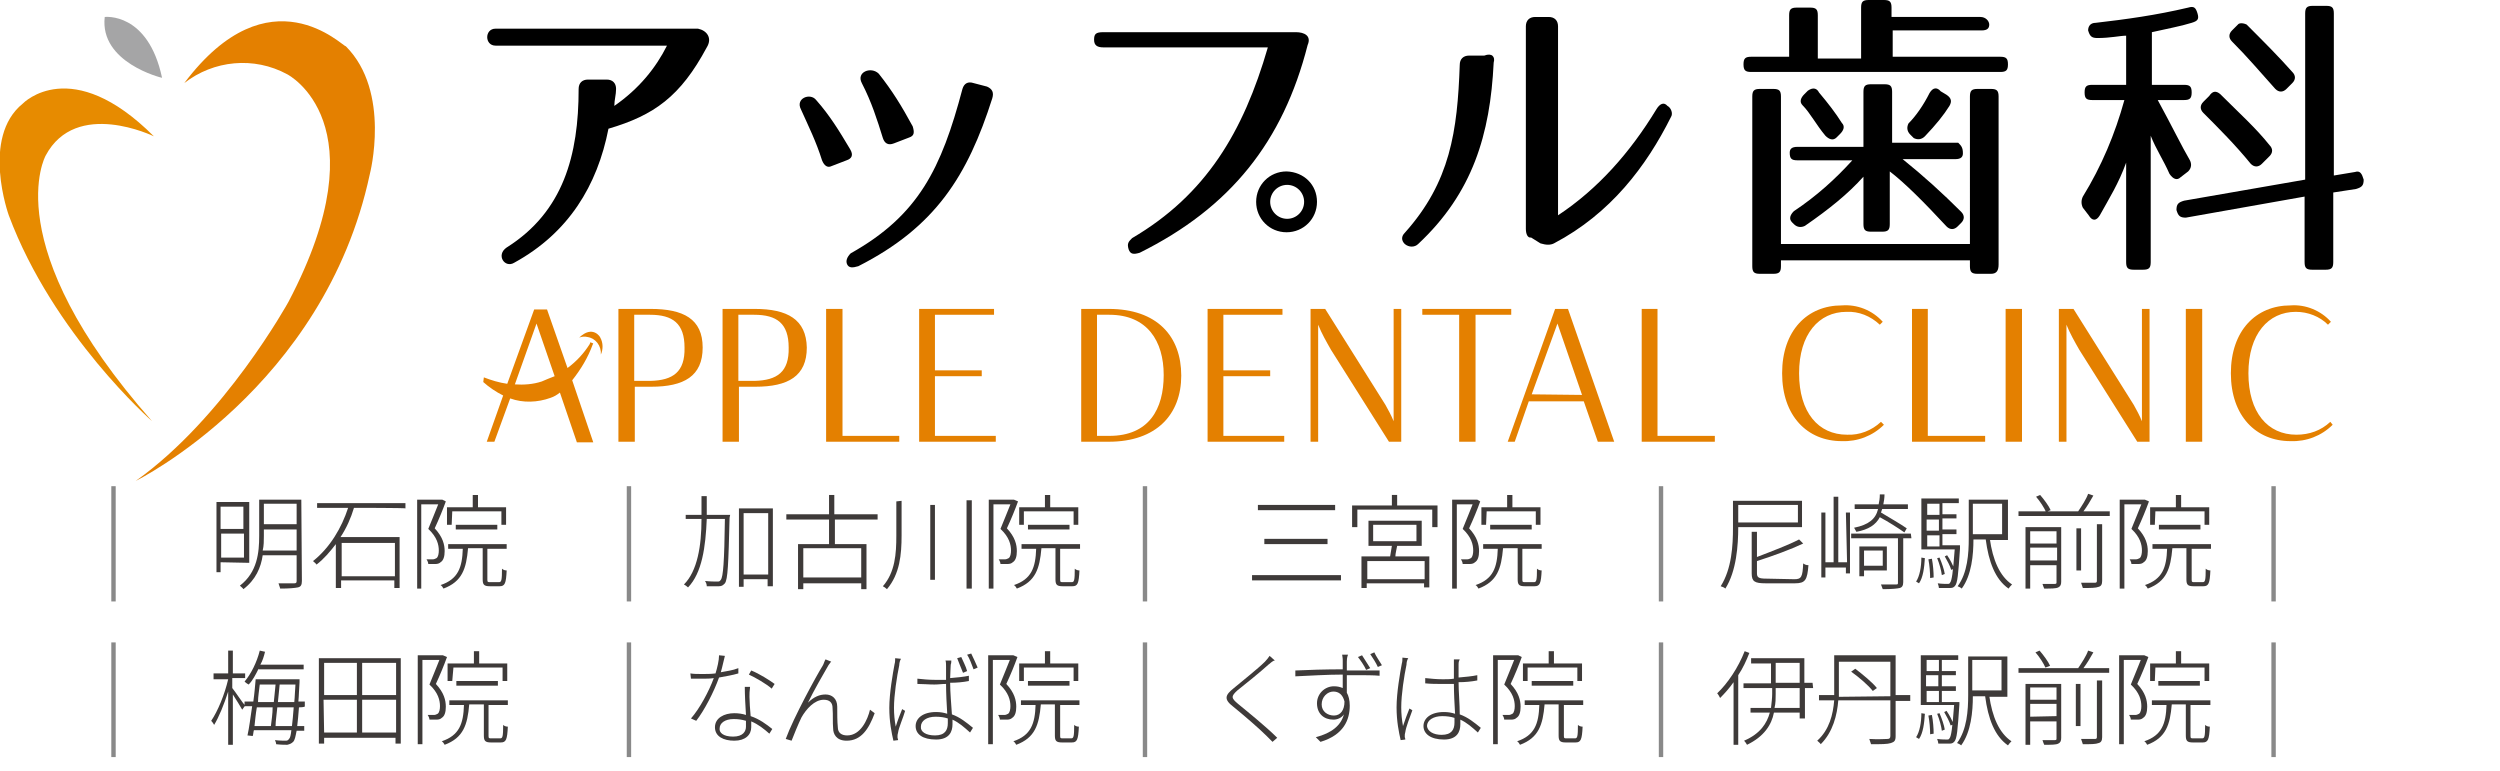<?xml version="1.0" encoding="utf-8"?>
<!-- Generator: Adobe Illustrator 27.9.0, SVG Export Plug-In . SVG Version: 6.00 Build 0)  -->
<svg version="1.1" id="レイヤー_1" xmlns="http://www.w3.org/2000/svg" xmlns:xlink="http://www.w3.org/1999/xlink" x="0px"
	 y="0px" viewBox="0 0 427.3 131.8" style="enable-background:new 0 0 427.3 131.8;" xml:space="preserve">
<style type="text/css">
	.st0{fill:#E78B00;}
	.st1{fill:#E48000;}
	.st2{fill:#A5A5A6;}
	.st3{fill:none;stroke:#898989;stroke-width:0.75;stroke-miterlimit:10;}
	.st4{enable-background:new    ;}
	.st5{fill:#3E3A39;}
</style>
<g>
	<path class="st0" d="M26.3,23.3c0,0-13.3-6.5-18.5,3.3c0,0-8.5,15.2,18.2,45.4c0,0-16.9-14.8-24.5-35.2c0,0-4.8-13.3,2.4-19.1
		C4,17.6,12.2,9.2,26.3,23.3z"/>
	<path class="st1" d="M31.5,14.2c5-3.9,11.9-4.6,17.6-1.5c0,0,16.3,8.3,0.2,38.9c0,0-10.9,19.8-26.1,30.6c0,0,32.2-15.9,40-52.4
		c0,0,3.7-14.1-4.1-21.9C58.7,8.1,46.1-5.2,31.5,14.2z"/>
	<path class="st2" d="M17.9,2.9c0,0,7.4-0.9,9.8,10.4C27.6,13.3,17,10.7,17.9,2.9z"/>
</g>
<g>
	<path class="st1" d="M111.2,52.8h-5.5v22.7h2.8v-9.4h2.8c5.6,0,8.8-1.8,8.8-6.7S116.8,52.8,111.2,52.8 M111.2,65.1h-2.8V53.8h2.7
		c3.9,0,5.9,1.5,5.9,5.6C117.1,63.6,115,65,111.2,65.1"/>
	<path class="st1" d="M129,52.8h-5.5v22.7h2.8v-9.4h2.8c5.6,0,8.8-1.8,8.8-6.7C137.8,54.6,134.6,52.8,129,52.8 M129,65.1h-2.8V53.8
		h2.7c3.9,0,5.9,1.5,5.9,5.6C134.9,63.6,132.8,65,129,65.1"/>
	<polygon class="st1" points="144,52.8 141.2,52.8 141.2,75.5 153.7,75.5 153.7,74.5 144,74.5 	"/>
	<path class="st1" d="M101.3,58.9l0.1-0.2l-0.5-0.2c0,0.1-0.1,0.2-0.1,0.3c-1,1.6-2.3,3-3.8,4.1l-3.5-10h-2.2l-4.6,12.7
		c-1.4-0.2-2.7-0.6-4-1.1l-0.1,0.8c1,0.9,2.2,1.7,3.4,2.3l-2.8,7.9h1.3l2.7-7.4c2.2,0.8,4.7,0.7,6.9-0.1c0.6-0.2,1.1-0.5,1.6-0.9
		l2.9,8.5h2.8L97.8,65C99.3,63.1,100.5,61.1,101.3,58.9 M92.6,65.2c-1.5,0.5-3.1,0.6-4.6,0.5l3.7-10.4l3.1,9
		C94,64.6,93.3,64.9,92.6,65.2"/>
	<path class="st1" d="M99,57.7c0.5-0.2,1-0.2,1.4-0.1c1.4,0.2,2.4,1.5,2.3,3c0.4-0.9,0.4-2-0.1-2.9C102.6,57.6,101.3,55.5,99,57.7"
		/>
	<path class="st1" d="M189.5,52.8h-4.7v22.7h4.7c8.2,0,12.4-4.7,12.4-11.3C201.9,57.5,197.8,52.8,189.5,52.8 M189.6,74.5h-2.1V53.8
		h2.1c6.5,0,9.3,4.5,9.3,10.3S196.4,74.5,189.6,74.5"/>
	<polygon class="st1" points="209.1,64.3 217.1,64.3 217.1,63.3 209.1,63.3 209.1,53.8 219.2,53.8 219.2,52.8 206.4,52.8 
		206.4,75.5 219.5,75.5 219.5,74.5 209.1,74.5 	"/>
	<path class="st1" d="M238.2,72c-0.4-1-0.9-1.9-1.4-2.8l-10.3-16.4H224v22.7h1.3v-20c0.6,1.5,1.4,2.9,2.2,4.3l9.9,15.7h2.1V52.8
		h-1.3V72L238.2,72z"/>
	<polygon class="st1" points="258.3,52.8 243.1,52.8 243.1,53.8 249.4,53.8 249.4,75.5 252.2,75.5 252.2,53.8 258.3,53.8 	"/>
	<path class="st1" d="M265.8,52.8l-8.1,22.7h1.2l2.4-6.9h9.4l2.4,6.9h2.8L268,52.8H265.8z M261.8,67.4l4.4-12.1l4.2,12.2L261.8,67.4
		z"/>
	<polygon class="st1" points="283.3,52.8 280.6,52.8 280.6,75.5 293.1,75.5 293.1,74.5 283.3,74.5 	"/>
	<path class="st1" d="M315.7,74.3c-4.9,0-8.2-3.8-8.2-10.5s3.4-10.5,8.1-10.5c2.1-0.1,4.1,0.7,5.7,2.2l0.5-0.5c-1.8-2-4.4-3-7-2.8
		c-5.9,0-10.2,4.3-10.2,11.6s4.3,11.6,10.2,11.6c2.7,0.1,5.3-0.9,7.2-2.8l-0.5-0.5C319.9,73.6,317.8,74.4,315.7,74.3"/>
	<polygon class="st1" points="329.5,52.8 326.8,52.8 326.8,75.5 339.3,75.5 339.3,74.5 329.5,74.5 	"/>
	<rect x="342.8" y="52.8" class="st1" width="2.8" height="22.7"/>
	<path class="st1" d="M366.1,72c-0.4-1-0.9-1.9-1.4-2.8l-10.3-16.4h-2.5v22.7h1.3v-20c0.6,1.5,1.4,2.9,2.2,4.3l9.9,15.7h2.1V52.8
		h-1.3L366.1,72L366.1,72z"/>
	<rect x="373.6" y="52.8" class="st1" width="2.8" height="22.7"/>
	<path class="st1" d="M398.3,72.1c-1.6,1.5-3.6,2.2-5.8,2.2c-4.9,0-8.2-3.8-8.2-10.5s3.4-10.5,8.1-10.5c2.1,0,4.1,0.8,5.5,2.2
		l0.5-0.5c-1.7-1.9-4.3-3-6.9-2.8c-5.9,0-10.2,4.3-10.2,11.6s4.3,11.6,10.2,11.6c2.7,0.1,5.3-0.9,7.2-2.8L398.3,72.1z"/>
	<polygon class="st1" points="159.8,64.3 167.8,64.3 167.8,63.3 159.8,63.3 159.8,53.8 169.9,53.8 169.9,52.8 157.1,52.8 
		157.1,75.5 170.2,75.5 170.2,74.5 159.8,74.5 	"/>
</g>
<g>
	<path d="M120.8,8.1c-4.5,8.4-9,11.6-16.8,13.9c-1.9,9.7-6.8,17.8-16.1,22.9c-1.6,1-3.2-1.3-1.3-2.6c9.7-6.1,12.3-15.8,12.3-27.1
		c0-1,0.6-1.6,1.6-1.6h3.2c1,0,1.6,0.6,1.6,1.6s-0.3,1.9-0.3,2.9c4.2-2.9,7.1-6.5,9-10.3H84.7c-1.9,0-1.9-2.9,0-2.9h34.6
		C120.8,5.2,121.8,6.5,120.8,8.1z"/>
	<path d="M140.5,27.4c-1-3.2-2.3-5.8-3.6-8.7c-1-1.9,1.6-2.9,2.6-1.6c2.3,2.6,3.9,5.2,5.8,8.4c0.6,1,0.3,1.6-0.6,1.9l-2.6,1
		C141.5,28.7,140.9,28.4,140.5,27.4z M169.6,16.8c-4.2,13.2-9.7,22-22.9,28.7c-1,0.3-1.6,0.3-1.9-0.3c-0.3-0.6,0-1.3,0.6-1.9
		c11.6-6.5,15.5-14.5,19.1-28.1c0.3-1,1-1.3,1.9-1l2.3,0.6C169.6,15.2,169.9,15.8,169.6,16.8z M150.9,23.6c-1-3.2-1.9-6.1-3.6-9.4
		c-1-1.9,1.6-2.9,2.9-1.6c2.3,2.9,3.9,5.5,5.8,9c0.3,1,0.3,1.6-0.6,1.9l-2.6,1C151.8,24.9,151.2,24.5,150.9,23.6z"/>
	<path d="M223.5,7.7c-4.2,16.5-13.2,27.8-28.7,35.5c-1,0.3-1.6,0.3-1.9-0.6c-0.3-1,0-1.3,0.6-1.9c12.6-7.4,19-18.1,23.2-32.6h-28.1
		c-1,0-1.6-0.3-1.6-1.3s0.3-1.3,1.6-1.3h32.9C222.9,5.5,224.2,6.1,223.5,7.7z M225.1,34.5c0,2.9-2.3,5.2-5.2,5.2s-5.2-2.3-5.2-5.2
		s2.3-5.2,5.2-5.2C222.9,29.4,225.1,31.6,225.1,34.5z M217.1,34.5c0,1.6,1.3,2.9,2.9,2.9c1.6,0,2.9-1.3,2.9-2.9
		c0-1.6-1.3-2.9-2.9-2.9C218.4,31.6,217.1,32.9,217.1,34.5z"/>
	<path d="M255.3,10.7c-0.6,12.3-3.6,22.3-12.9,31c-0.6,0.6-1.6,0.6-2.3,0c-0.6-0.6-0.6-1.3,0-1.9c7.8-8.7,9-17.4,9.4-28.7
		c0-1,0.6-1.6,1.6-1.6h2.6C255,9,255.6,9.7,255.3,10.7z M260.8,39.1V4.5c0-1,0.6-1.6,1.6-1.6h2.3c1,0,1.6,0.6,1.6,1.6v32.3
		c6.8-4.5,12.3-10.7,16.8-18.1c0.6-1,1.3-1.3,1.9-0.6c0.6,0.3,1,1.3,0.6,1.9c-4.2,8.4-10.3,16.5-20,21.6c-0.6,0.3-1.3,0.3-2.3,0
		l-1.6-1C261.1,40.7,260.8,40,260.8,39.1z"/>
	<path d="M340,4.2c0,0.6-0.3,1-1.3,1h-15.2v4.5h18.4c1,0,1.3,0.3,1.3,1.3s-0.3,1.3-1.3,1.3h-42.6c-1,0-1.3-0.3-1.3-1.3
		s0.3-1.3,1.3-1.3h6.5V2.6c0-1,0.3-1.3,1.3-1.3h2.3c1,0,1.3,0.3,1.3,1.3V10h7.4V1.3c0-1,0.3-1.3,1.3-1.3h2.6c1,0,1.3,0.3,1.3,1.3
		v1.6h15.2C339.4,2.9,340,3.6,340,4.2z M340.3,46.8H338c-1,0-1.3-0.3-1.3-1.3v-1h-32.3v1c0,1-0.3,1.3-1.3,1.3h-2.3
		c-1,0-1.3-0.3-1.3-1.3v-29c0-1,0.3-1.3,1.3-1.3h2.3c1,0,1.3,0.3,1.3,1.3v25.2h32.3V16.5c0-1,0.3-1.3,1.3-1.3h2.3
		c1,0,1.3,0.3,1.3,1.3v28.7C341.6,46.2,341.3,46.8,340.3,46.8z M335.5,26.2c0,0.6-0.3,1-1.3,1h-9c3.6,2.9,6.8,5.8,10,9
		c0.6,0.6,0.6,1.3,0,1.9l-0.6,0.6c-0.6,0.6-1.3,0.6-1.9,0c-3.9-4.2-7.1-7.4-9.7-9.4v9c0,1-0.3,1.3-1.3,1.3h-1.9
		c-1,0-1.3-0.3-1.3-1.3v-8.1c-2.6,2.9-5.8,5.5-10,8.4c-0.6,0.3-1.3,0.3-1.9-0.3l-0.3-0.3c-0.6-0.6-0.3-1.3,0.3-1.9
		c3.9-2.6,7.1-5.5,10-8.7h-9.4c-1,0-1.3-0.3-1.3-1.3c0-0.6,0.3-1,1.3-1h11.3v-9.4c0-1,0.3-1.3,1.3-1.3h2.3c1,0,1.3,0.3,1.3,1.3v8.7
		h11.3C335.2,24.9,335.5,25.2,335.5,26.2z M310.9,15.8c1.6,1.9,2.9,3.6,3.9,5.2c0.6,0.6,0.3,1.3-0.3,1.9l-0.6,0.6
		c-0.6,0.6-1.3,0.3-1.9-0.3c-1.6-1.9-2.6-3.9-3.9-5.2c-0.6-0.6-0.3-1.3,0.3-1.9l0.6-0.6C310,14.8,310.6,15.2,310.9,15.8z
		 M333.2,18.1c-1,1.6-2.3,3.2-4.2,5.2c-0.6,0.6-1.3,0.6-1.9,0.3l-0.6-0.6c-0.6-0.6-0.6-1.3-0.3-1.9c1.3-1.3,2.6-3.2,3.6-5.2
		c0.6-1,1.3-1,1.9-0.3l1,0.6C333.6,16.8,333.6,17.4,333.2,18.1z"/>
	<path d="M358.5,6.5c-1,0-1.3-0.3-1.6-1.3c0-0.6,0.3-1.3,1.3-1.3c5.2-0.6,10.3-1.3,15.8-2.6c1-0.3,1.3,0,1.6,1c0.3,1,0,1.3-1,1.6
		c-1.9,0.6-4.2,1-6.8,1.6v9h5.5c1,0,1.3,0.3,1.3,1.3s-0.3,1.3-1.3,1.3h-4.5c2.3,4.2,4.2,8.1,5.5,10.3c0.3,0.6,0.3,1.3-0.3,1.9
		l-1.3,1c-0.6,0.6-1.3,0.3-1.9-0.6c-1-2.3-2.3-4.2-3.2-6.5v21.6c0,1-0.3,1.3-1.3,1.3h-1.6c-1,0-1.3-0.3-1.3-1.3v-17
		c-1.3,3.6-2.9,6.1-4.5,9c-0.6,1-1.3,1-1.9,0l-1-1.3c-0.3-0.6-0.3-1.3,0-1.9c3.2-5.2,5.5-10.7,7.1-16.5h-5.5c-1,0-1.3-0.3-1.3-1.3
		s0.3-1.3,1.3-1.3h5.8V6.1C362.4,6.1,360.7,6.5,358.5,6.5z M404,30.7L404,30.7c0,1-0.3,1.3-1.3,1.6l-3.9,0.6v11.9
		c0,1-0.3,1.3-1.3,1.3h-2.3c-1,0-1.3-0.3-1.3-1.3V33.6l-20.3,3.6c-1,0-1.3-0.3-1.6-1.3l0,0c0-1,0.3-1.3,1.3-1.6l20.7-3.6V2.3
		c0-1,0.3-1.3,1.3-1.3h2.3c1,0,1.3,0.3,1.3,1.3V30l3.6-0.6C403.4,29.1,403.7,29.7,404,30.7z M379.5,16.1c3.2,3.2,6.1,5.8,8.4,8.7
		c0.6,0.6,0.6,1.3,0,1.9l-1.3,1.3c-0.6,0.6-1.3,0.6-1.9,0c-2.6-3.2-5.5-6.1-8.1-8.7c-0.6-0.6-0.6-1.3,0-1.9l1-1
		C378.2,15.5,378.8,15.5,379.5,16.1z M384,4.2c2.9,2.9,5.5,5.5,7.8,8.1c0.6,0.6,0.6,1.3,0,1.9l-1,1c-0.6,0.6-1.3,0.6-1.9,0
		c-2.6-2.9-4.8-5.5-7.4-8.1c-0.6-0.6-0.6-1.3,0-1.9l1-1C382.7,3.9,383.4,3.9,384,4.2z"/>
</g>
<g>
	<g>
		<g>
			<line class="st3" x1="19.4" y1="83.1" x2="19.4" y2="102.8"/>
		</g>
	</g>
</g>
<g>
	<g>
		<g>
			<line class="st3" x1="19.4" y1="109.8" x2="19.4" y2="129.4"/>
		</g>
	</g>
</g>
<g>
	<g>
		<g>
			<line class="st3" x1="107.5" y1="83.1" x2="107.5" y2="102.8"/>
		</g>
	</g>
</g>
<g>
	<g>
		<g>
			<line class="st3" x1="107.5" y1="109.8" x2="107.5" y2="129.4"/>
		</g>
	</g>
</g>
<g>
	<g>
		<g>
			<line class="st3" x1="195.7" y1="83.1" x2="195.7" y2="102.8"/>
		</g>
	</g>
</g>
<g>
	<g>
		<g>
			<line class="st3" x1="195.7" y1="109.8" x2="195.7" y2="129.4"/>
		</g>
	</g>
</g>
<g>
	<g>
		<g>
			<line class="st3" x1="283.9" y1="83.1" x2="283.9" y2="102.8"/>
		</g>
	</g>
</g>
<g>
	<g>
		<g>
			<line class="st3" x1="283.9" y1="109.8" x2="283.9" y2="129.4"/>
		</g>
	</g>
</g>
<g>
	<g>
		<g>
			<line class="st3" x1="388.6" y1="83.1" x2="388.6" y2="102.8"/>
		</g>
	</g>
</g>
<g>
	<g>
		<g>
			<line class="st3" x1="388.6" y1="109.8" x2="388.6" y2="129.4"/>
		</g>
	</g>
</g>
<g class="st4">
	<path class="st5" d="M39.7,117.6c0.5,0.6,1.8,2.6,2.2,3l-0.5,0.7c-0.3-0.5-1-1.7-1.6-2.6v8.6H39v-9.1c-0.7,2.2-1.6,4.4-2.4,5.7
		c-0.1-0.2-0.3-0.5-0.5-0.7c1.1-1.6,2.3-4.5,2.9-7.1h-2.5v-1H39v-3.9h0.8v3.9h2.1v0.8h-2.2V117.6z M44.2,114.3c-0.5,1-1,2-1.7,2.7
		c-0.2-0.1-0.5-0.3-0.7-0.5c1.1-1.3,2.1-3.3,2.6-5.3l0.9,0.2c-0.2,0.8-0.4,1.5-0.8,2.2h7.4v0.8H44.2z M51.1,120.9
		c-0.1,1.3-0.2,2.4-0.3,3.2H52v0.8h-1.3c-0.2,1-0.3,1.6-0.6,1.9c-0.3,0.3-0.6,0.4-1,0.5c-0.3,0-1.1,0-1.9-0.1c0-0.2-0.1-0.5-0.2-0.7
		c0.8,0.1,1.6,0.1,1.8,0.1s0.4,0,0.6-0.3c0.2-0.2,0.3-0.6,0.4-1.5h-6.4c-0.1,0.3-0.1,0.7-0.2,1l-0.9-0.1c0.3-1.3,0.5-3,0.8-5h-1.3
		v-0.8h1.5c0.2-1.4,0.3-2.7,0.4-3.8h7.5v0.5c-0.1,1.2-0.1,2.3-0.2,3.3h1.1v0.8C52.2,120.9,51.1,120.9,51.1,120.9z M43.9,120.9
		c-0.2,1.1-0.3,2.3-0.4,3.2h2.8c0.1-0.9,0.3-2.1,0.3-3.2C46.6,120.9,43.9,120.9,43.9,120.9z M44.4,117c-0.1,1-0.3,2-0.3,3h2.7
		c0.1-1,0.2-2.1,0.3-3H44.4z M49.9,124.1c0.1-0.8,0.2-1.9,0.3-3.2h-2.8c-0.1,1.2-0.3,2.3-0.3,3.2H49.9z M50.3,120
		c0.1-0.9,0.1-1.9,0.2-3h-2.7c-0.1,1-0.2,2-0.3,3H50.3z"/>
	<path class="st5" d="M68.5,112.5v14.6h-0.9v-1H55.4v1h-0.9v-14.6H68.5z M55.4,113.3v5.5H61v-5.5H55.4z M55.4,125.2H61v-5.6h-5.7
		L55.4,125.2L55.4,125.2z M67.7,113.3h-5.8v5.5h5.8V113.3z M67.7,125.2v-5.6h-5.8v5.6H67.7z"/>
	<path class="st5" d="M76.4,112.3c-0.5,1.4-1.2,3.1-1.9,4.6c1.4,1.5,1.7,2.8,1.7,3.9c0,0.9-0.2,1.6-0.7,1.9
		c-0.2,0.2-0.5,0.3-0.9,0.3s-0.9,0-1.2,0c0-0.2-0.1-0.5-0.3-0.8c0.4,0,0.9,0,1.1,0s0.4-0.1,0.6-0.2c0.3-0.2,0.4-0.8,0.4-1.3
		c0-1-0.3-2.3-1.8-3.7c0.6-1.4,1.2-3,1.7-4.2h-2.9v14.4h-0.8v-15.2h4.1h0.2L76.4,112.3z M85.5,126.2c0.4,0,0.5-0.3,0.5-2.3
		c0.2,0.2,0.5,0.3,0.8,0.3c-0.1,2.2-0.3,2.7-1.2,2.7h-1.7c-1,0-1.2-0.3-1.2-1.2v-5.3h-2.5c-0.3,3.5-1,5.7-4.2,6.9
		c-0.1-0.2-0.3-0.5-0.5-0.6c3-1,3.7-3,3.8-6.2h-2.5v-0.8h10v0.8h-3.3v5.3c0,0.4,0.1,0.4,0.5,0.4L85.5,126.2L85.5,126.2z M77.3,116.4
		h-0.8v-3H81v-2.1h0.9v2.1h4.8v3h-0.8v-2.3h-8.4L77.3,116.4L77.3,116.4z M78,117.2v-0.8h7.1v0.8H78z"/>
</g>
<g class="st4">
	<path class="st5" d="M123.2,114.9c1-0.2,2-0.3,3-0.7v0.9c-1,0.3-2.2,0.5-3.3,0.7c-0.9,2.5-2.5,5.6-3.9,7.4l-0.9-0.4
		c1.5-1.7,3.1-4.7,3.9-6.9c-0.6,0.1-1.3,0.1-1.9,0.1c-0.6,0-1.4,0-2,0l-0.1-0.9c0.6,0.1,1.2,0.1,2.1,0.1c0.7,0,1.4,0,2.2-0.1
		c0.3-1,0.6-2.2,0.6-3.1l1,0.1C123.7,112.8,123.5,113.9,123.2,114.9z M128.1,119.1c0,0.8,0.1,2.1,0.2,3.3c1.5,0.5,2.7,1.4,3.7,2.2
		l-0.5,0.8c-0.9-0.8-1.9-1.6-3.1-2.1c0,0.4,0,0.8,0,1c0,1.3-1,2.3-2.9,2.3c-1.8,0-3.3-0.7-3.3-2.3c0-1.6,1.6-2.4,3.3-2.4
		c0.7,0,1.4,0.1,2,0.3c-0.1-1.6-0.2-3.4-0.2-4.8h0.9C128.1,118.2,128.1,118.6,128.1,119.1z M125.3,125.9c1.7,0,2.2-0.9,2.2-1.7
		c0-0.3,0-0.7,0-1c-0.7-0.2-1.3-0.3-2.1-0.3c-1.5,0-2.4,0.7-2.4,1.6C122.9,125.2,123.6,125.9,125.3,125.9z M128,115.3l0.4-0.7
		c1.3,0.5,3.2,1.7,4,2.3l-0.5,0.8C131,116.9,129.1,115.8,128,115.3z"/>
	<path class="st5" d="M141.6,113.7c-0.7,1.2-2.6,4.5-3.5,6.4c1-1,2-1.4,3-1.4c1.1,0,2,0.7,2,2.1c0,1.2,0,2.5,0.1,3.5
		c0,1,0.7,1.4,1.6,1.4c2.3,0,3.5-2.7,3.9-4.4l0.8,0.6c-1,2.7-2.3,4.7-4.8,4.7c-1.8,0-2.3-1.2-2.3-2.1c-0.1-1,0-2.3-0.1-3.5
		c0-0.9-0.5-1.4-1.5-1.4c-1.6,0-3,1.6-3.8,3c-0.5,1-1.4,3.2-1.7,4l-1-0.3c1.3-3.6,5.3-10.9,6.3-12.5c0.2-0.3,0.3-0.8,0.5-1.1l1,0.4
		C142.1,113,141.8,113.4,141.6,113.7z"/>
	<path class="st5" d="M153.7,113.7c-0.4,1.9-0.9,5.1-0.9,7.3c0,1.1,0.1,2.1,0.3,3.2c0.3-1,0.8-2.3,1.1-3l0.5,0.3
		c-0.3,1.1-1.1,2.9-1.2,3.7c-0.1,0.3-0.1,0.5-0.1,0.8c0,0.2,0.1,0.3,0.1,0.5l-0.8,0.1c-0.3-1.3-0.7-3.2-0.7-5.6
		c0-2.5,0.6-5.9,0.9-7.5c0.1-0.3,0.1-0.7,0.1-1l1,0.1C153.8,112.9,153.7,113.4,153.7,113.7z M162.5,113.6c0,0.5-0.1,1.5-0.1,2.3
		c1.1-0.1,2.3-0.2,3.2-0.4v0.9c-1,0.2-2.1,0.3-3.2,0.3c0,1.7,0.2,3.7,0.3,5.4c1.4,0.5,2.5,1.4,3.6,2.3l-0.5,0.8
		c-1-0.9-1.9-1.7-3-2.2c0,0.3,0,0.5,0,0.8c0,1.2-0.5,2.6-2.8,2.6c-2.3,0-3.5-0.9-3.5-2.3c0-1.3,1.2-2.4,3.5-2.4
		c0.7,0,1.3,0.1,1.9,0.3c-0.1-1.5-0.2-3.6-0.2-5.1c-0.7,0-1.3,0.1-2,0.1c-1,0-1.9-0.1-2.9-0.1v-0.9c1,0.1,1.9,0.2,3,0.2
		c0.6,0,1.3,0,1.9,0c0-1,0-1.7,0-2.3c0-0.3,0-0.8-0.1-1h1C162.6,113,162.6,113.4,162.5,113.6z M159.8,125.7c1.7,0,2.2-0.9,2.2-2.1
		c0-0.2,0-0.5,0-0.8c-0.6-0.2-1.3-0.3-2.1-0.3c-1.5,0-2.5,0.7-2.5,1.7C157.3,125.1,158.3,125.7,159.8,125.7z M165.3,114.7l-0.7,0.3
		c-0.3-0.8-0.8-1.9-1-2.5l0.7-0.2C164.5,112.8,165.1,113.9,165.3,114.7z M167.1,114.1l-0.7,0.3c-0.3-0.8-0.7-1.9-1.1-2.5l0.7-0.2
		C166.3,112.3,166.8,113.4,167.1,114.1z"/>
	<path class="st5" d="M173.9,112.3c-0.5,1.4-1.2,3.1-1.9,4.6c1.4,1.5,1.7,2.8,1.7,3.9c0,0.9-0.2,1.6-0.7,1.9
		c-0.2,0.2-0.5,0.3-0.9,0.3c-0.3,0-0.9,0-1.2,0c0-0.2-0.1-0.5-0.3-0.8c0.4,0,0.9,0,1.1,0s0.4-0.1,0.6-0.2c0.3-0.2,0.4-0.8,0.4-1.3
		c0-1-0.3-2.3-1.8-3.7c0.6-1.4,1.2-3,1.7-4.2h-2.9v14.4h-0.8v-15.2h4.1h0.2L173.9,112.3z M183.1,126.2c0.4,0,0.5-0.3,0.5-2.3
		c0.2,0.2,0.5,0.3,0.8,0.3c-0.1,2.2-0.3,2.7-1.2,2.7h-1.7c-1,0-1.2-0.3-1.2-1.2v-5.3h-2.4c-0.3,3.5-1,5.7-4.2,6.9
		c-0.1-0.2-0.3-0.5-0.5-0.6c3-1,3.7-3,3.8-6.2h-2.5v-0.8h10v0.8h-3.3v5.3c0,0.4,0.1,0.4,0.5,0.4L183.1,126.2L183.1,126.2z
		 M175,116.4h-0.8v-3h4.4v-2.1h0.9v2.1h4.8v3h-0.8v-2.3H175V116.4z M175.7,117.2v-0.8h7.1v0.8H175.7z"/>
</g>
<g class="st4">
	<path class="st5" d="M216.8,113.6c-1.2,1.1-3.9,3.3-5.3,4.4c-1.1,1-1.1,1.3,0.1,2.3c1.7,1.4,4.8,3.9,6.7,5.8l-0.8,0.7
		c-0.3-0.3-0.7-0.7-1-1c-1.4-1.4-4.1-3.7-5.7-5c-1.7-1.3-1.4-2,0.1-3.2c1.3-1.1,4.1-3.3,5.3-4.5c0.3-0.3,0.6-0.7,0.8-1l0.9,0.8
		C217.5,112.9,217,113.5,216.8,113.6z"/>
	<path class="st5" d="M230.2,113.1c0,0.3,0,0.9,0,1.5c0.3,0,0.4,0,0.6,0c2.3,0,4.3,0,5,0v0.9c-1-0.1-2.4-0.1-5-0.1
		c-0.2,0-0.4,0-0.6,0c0,1,0,2.3,0,3c0.3,0.5,0.5,1.3,0.5,2.2c0,2.4-1,5-5,6.2l-0.8-0.8c2.7-0.7,4.3-2,4.8-3.9
		c-0.4,0.6-1.1,0.9-1.8,0.9c-1.6,0-2.8-1-2.8-2.8c0-1.6,1.3-2.9,2.9-2.9c0.6,0,1,0.1,1.5,0.3c0-0.6,0-1.4,0-2.3
		c-2.7,0-5.8,0.2-8.1,0.3v-1c1.9-0.1,5.3-0.2,8.1-0.2c0-0.7,0-1.2,0-1.6s-0.1-0.8-0.1-0.9h1C230.2,112.4,230.2,112.9,230.2,113.1z
		 M228,122.3c1.1,0,1.8-0.9,1.8-2.4c-0.3-1.2-1-1.7-1.9-1.7c-1,0-2,0.9-2,2.2C225.9,121.6,226.9,122.3,228,122.3z M234.2,114.2
		l-0.7,0.3c-0.3-0.7-1-1.7-1.4-2.2l0.7-0.3C233.2,112.6,233.8,113.6,234.2,114.2z M236.2,113.7l-0.7,0.3c-0.3-0.7-0.9-1.6-1.3-2.2
		l0.7-0.3C235.2,112.2,235.8,113,236.2,113.7z"/>
	<path class="st5" d="M240.4,113.6c-0.4,1.9-0.9,5.1-0.9,7.3c0,1.1,0.1,2.1,0.3,3.2c0.3-0.9,0.8-2.3,1.1-3l0.5,0.3
		c-0.4,1.1-1.1,2.9-1.2,3.7c-0.1,0.3-0.1,0.5-0.1,0.8c0,0.2,0.1,0.3,0.1,0.5l-0.8,0.1c-0.3-1.3-0.7-3.2-0.7-5.6
		c0-2.5,0.6-5.9,0.9-7.5c0.1-0.3,0.1-0.7,0.1-1l1,0.1C240.5,112.8,240.4,113.2,240.4,113.6z M249.3,113.5c0,0.5,0,1.5,0,2.3
		c1.1-0.1,2.3-0.2,3.2-0.4v0.9c-1,0.2-2.1,0.3-3.2,0.3c0,1.7,0.2,3.7,0.2,5.5c1.4,0.5,2.5,1.4,3.6,2.3l-0.5,0.8
		c-1-0.9-1.9-1.7-3-2.2c0,0.3,0,0.5,0,0.8c0,1.2-0.5,2.6-2.8,2.6c-2.3,0-3.5-1-3.5-2.3c0-1.3,1.2-2.4,3.5-2.4c0.7,0,1.3,0.1,1.9,0.3
		c-0.1-1.6-0.2-3.6-0.2-5.1c-0.7,0-1.3,0-2,0c-1,0-1.9,0-2.9-0.1v-0.9c1,0.1,1.9,0.2,3,0.2c0.6,0,1.3,0,1.9-0.1v-2.3
		c0-0.3,0-0.8,0-1h1C249.4,112.9,249.3,113.1,249.3,113.5z M246.4,125.6c1.7,0,2.2-0.9,2.2-2.1c0-0.2,0-0.5,0-0.8
		c-0.6-0.2-1.3-0.3-2.1-0.3c-1.5,0-2.6,0.7-2.6,1.7C244,125,245,125.6,246.4,125.6z"/>
	<path class="st5" d="M260.1,112.3c-0.5,1.4-1.2,3.1-1.9,4.6c1.4,1.5,1.7,2.8,1.7,3.9c0,0.9-0.2,1.6-0.7,1.9
		c-0.2,0.2-0.5,0.3-0.9,0.3s-0.9,0-1.2,0c0-0.2-0.1-0.5-0.3-0.8c0.4,0,0.9,0,1.1,0s0.4-0.1,0.6-0.2c0.3-0.2,0.4-0.8,0.4-1.3
		c0-1-0.3-2.3-1.8-3.7c0.6-1.4,1.2-3,1.7-4.2H256v14.4h-0.8v-15.2h4.1h0.2L260.1,112.3z M269.2,126.2c0.4,0,0.5-0.3,0.5-2.3
		c0.2,0.2,0.5,0.3,0.8,0.3c-0.1,2.2-0.3,2.7-1.2,2.7h-1.7c-1,0-1.2-0.3-1.2-1.2v-5.3h-2.4c-0.3,3.5-1,5.7-4.2,6.9
		c-0.1-0.2-0.3-0.5-0.5-0.6c3-1,3.7-3,3.8-6.2h-2.5v-0.8h10v0.8h-3.3v5.3c0,0.4,0.1,0.4,0.5,0.4L269.2,126.2L269.2,126.2z
		 M261.1,116.4h-0.8v-3h4.4v-2.1h0.9v2.1h4.8v3h-0.8v-2.3h-8.5V116.4z M261.8,117.2v-0.8h7.1v0.8H261.8z"/>
</g>
<g class="st4">
	<path class="st5" d="M37.7,96.1v1.7H37v-12h5.6v10.4L37.7,96.1L37.7,96.1z M37.7,86.6v3.8h3.9v-3.8H37.7z M41.7,95.3v-4.1h-3.9v4.1
		H41.7z M51.6,99.3c0,0.7-0.2,1-0.7,1.1c-0.5,0.1-1.4,0.2-3,0.2c-0.1-0.3-0.2-0.6-0.3-0.9c1.2,0,2.3,0,2.7,0c0.3,0,0.4-0.1,0.4-0.4
		v-4.4h-5.8c-0.3,2.1-1.2,4.2-3.3,5.8c-0.1-0.2-0.4-0.4-0.6-0.6c3-2.3,3.3-5.7,3.3-8.5v-6.2h7.2L51.6,99.3L51.6,99.3z M50.7,94.1
		v-3.6h-5.6v1.1c0,0.8,0,1.7-0.2,2.5L50.7,94.1L50.7,94.1z M45.1,86.1v3.5h5.6v-3.5H45.1z"/>
	<path class="st5" d="M60.5,86.8c-0.5,1.7-1.3,3.5-2.3,5h10.1v8.7h-0.9v-1.3h-9.1v1.3h-0.9v-7.5c-1,1.3-2,2.5-3.3,3.5
		c-0.1-0.2-0.4-0.4-0.6-0.6c2.9-2.3,4.9-5.7,6-9.1h-5.3V86h15.1v0.9C69.4,86.8,60.5,86.8,60.5,86.8z M58.4,92.8v5.7h9.1v-5.7H58.4z"
		/>
	<path class="st5" d="M76.2,85.7c-0.5,1.4-1.2,3.1-1.9,4.6c1.4,1.5,1.7,2.8,1.7,3.9c0,0.9-0.2,1.6-0.7,1.9c-0.2,0.2-0.5,0.3-0.9,0.3
		s-0.9,0-1.2,0c0-0.2-0.1-0.5-0.3-0.8c0.4,0,0.9,0,1.1,0s0.4-0.1,0.6-0.2c0.3-0.2,0.4-0.8,0.4-1.3c0-1-0.3-2.3-1.8-3.7
		c0.6-1.4,1.2-3,1.7-4.2h-2.9v14.4h-0.7V85.4h4.1h0.2L76.2,85.7z M85.3,99.5c0.4,0,0.5-0.3,0.5-2.3c0.2,0.2,0.5,0.3,0.8,0.3
		c-0.1,2.2-0.3,2.7-1.2,2.7h-1.7c-1,0-1.2-0.3-1.2-1.2v-5.3H80c-0.3,3.5-1,5.7-4.2,6.9c-0.1-0.2-0.3-0.5-0.5-0.6c3-1,3.7-3,3.8-6.2
		h-2.5v-0.8h10v0.8h-3.3v5.3c0,0.4,0.1,0.4,0.5,0.4L85.3,99.5L85.3,99.5z M77.2,89.7h-0.8v-3h4.4v-2.1h0.9v2.1h4.8v3h-0.8v-2.3h-8.4
		L77.2,89.7L77.2,89.7z M77.9,90.5v-0.8H85v0.8H77.9z"/>
</g>
<g class="st4">
	<path class="st5" d="M124.7,88.5c-0.2,8-0.3,10.5-0.8,11.2c-0.3,0.3-0.5,0.5-1,0.5c-0.4,0-1.3,0-2.1,0c0-0.3-0.1-0.6-0.3-0.9
		c0.9,0.1,1.7,0.1,2.1,0.1c0.3,0,0.4,0,0.6-0.3c0.4-0.5,0.6-3,0.7-10.4h-3.1c-0.2,4.8-0.8,9.2-3.2,11.7c-0.2-0.2-0.5-0.4-0.7-0.5
		c2.3-2.3,3-6.6,3-11.2h-2.7V88h2.7c0-1,0-2.2,0-3.2h0.9c0,1,0,2.2,0,3.2h4L124.7,88.5L124.7,88.5z M132.1,86.9v13.3h-0.9V99h-4.1
		v1.3h-0.8V86.9H132.1z M131.3,98.2V87.7h-4.2v10.5H131.3z"/>
	<path class="st5" d="M142.7,88.8v4.2h5.4v7.7h-0.9v-1h-9.9v1h-0.9v-7.7h5.3v-4.2h-7.3v-0.9h7.3v-3.3h0.9v3.3h7.4v0.9H142.7z
		 M147.2,93.7h-9.9v5h9.9V93.7z"/>
	<path class="st5" d="M154.1,85.6v5.9c0,3.3-0.3,6.6-2.5,9.2c-0.2-0.2-0.5-0.4-0.7-0.5c2.1-2.4,2.3-5.6,2.3-8.6v-5.9L154.1,85.6
		L154.1,85.6z M159.8,86.3v12.8H159V86.3H159.8z M166.1,85.5v15.1h-0.9V85.5H166.1z"/>
	<path class="st5" d="M174,85.7c-0.5,1.4-1.2,3.1-1.9,4.6c1.4,1.5,1.7,2.8,1.7,3.9c0,0.9-0.2,1.6-0.7,1.9c-0.2,0.2-0.5,0.3-0.9,0.3
		c-0.3,0-0.9,0-1.2,0c0-0.2-0.1-0.5-0.3-0.8c0.4,0,0.9,0,1.1,0s0.4-0.1,0.6-0.2c0.3-0.2,0.4-0.8,0.4-1.3c0-1-0.3-2.3-1.8-3.7
		c0.6-1.4,1.2-3,1.7-4.2h-2.9v14.4h-0.8V85.4h4.1h0.2L174,85.7z M183.2,99.5c0.4,0,0.5-0.3,0.5-2.3c0.2,0.2,0.5,0.3,0.8,0.3
		c-0.1,2.2-0.3,2.7-1.2,2.7h-1.7c-1,0-1.2-0.3-1.2-1.2v-5.3h-2.4c-0.3,3.5-1,5.7-4.2,6.9c-0.1-0.2-0.3-0.5-0.5-0.6
		c3-1,3.7-3,3.8-6.2h-2.5v-0.8h10v0.8h-3.4v5.3c0,0.4,0.1,0.4,0.5,0.4L183.2,99.5L183.2,99.5z M175,89.7h-0.8v-3h4.4v-2.1h0.9v2.1
		h4.8v3h-0.8v-2.3H175V89.7z M175.7,90.5v-0.8h7.1v0.8H175.7z"/>
</g>
<g class="st4">
	<path class="st5" d="M229.2,98.3v0.9H214v-0.9H229.2z M228.2,86.3v0.9H215v-0.9H228.2z M226.9,92.1V93h-10.8v-0.9H226.9z"/>
	<path class="st5" d="M245.7,86.4v3.7h-0.9v-3H232v3h-0.9v-3.7h6.8v-1.8h0.9v1.8H245.7z M238.8,93.3c-0.1,0.6-0.3,1.3-0.3,1.8h5.8
		v5.3h-0.9v-0.7h-9.8v0.8h-0.9v-5.4h4.9c0.1-0.5,0.2-1.3,0.3-1.8h-4V89h9.1v4.3H238.8z M243.5,95.9h-9.8V99h9.8V95.9z M234.7,92.5
		h7.4v-2.8h-7.4V92.5z"/>
	<path class="st5" d="M253,85.7c-0.5,1.4-1.2,3.1-1.9,4.6c1.4,1.5,1.7,2.8,1.7,3.9c0,0.9-0.2,1.6-0.7,1.9c-0.2,0.2-0.5,0.3-0.9,0.3
		s-0.9,0-1.2,0c0-0.2-0.1-0.5-0.3-0.8c0.4,0,0.9,0,1.1,0s0.4-0.1,0.6-0.2c0.3-0.2,0.4-0.8,0.4-1.3c0-1-0.3-2.3-1.8-3.7
		c0.6-1.4,1.2-3,1.7-4.2H249v14.4h-0.8V85.4h4.1h0.2L253,85.7z M262.2,99.5c0.4,0,0.5-0.3,0.5-2.3c0.2,0.2,0.5,0.3,0.8,0.3
		c-0.1,2.2-0.3,2.7-1.2,2.7h-1.7c-1,0-1.2-0.3-1.2-1.2v-5.3h-2.5c-0.3,3.5-1,5.7-4.2,6.9c-0.1-0.2-0.3-0.5-0.5-0.6
		c3-1,3.7-3,3.8-6.2h-2.5v-0.8h10v0.8h-3.3v5.3c0,0.4,0.1,0.4,0.5,0.4L262.2,99.5L262.2,99.5z M254,89.7h-0.8v-3h4.4v-2.1h0.9v2.1
		h4.8v3h-0.8v-2.3h-8.4L254,89.7L254,89.7z M254.7,90.5v-0.8h7.1v0.8H254.7z"/>
</g>
<g class="st4">
	<path class="st5" d="M297.1,90.1L297.1,90.1c0,3.1-0.3,7.5-2.2,10.5c-0.2-0.2-0.5-0.3-0.8-0.4c1.9-3,2.1-7,2.1-10v-4.6h11.8v4.5
		H297.1z M297.1,86.3v3h10.2v-3H297.1z M306.7,99c1.2,0,1.4-0.4,1.5-2.7c0.3,0.2,0.5,0.3,0.9,0.3c-0.2,2.5-0.5,3.1-2.3,3.1h-5
		c-1.9,0-2.4-0.3-2.4-1.7v-7.1h0.9v4.3c2.6-1,5.5-2.1,7.2-3l0.7,0.7c-2.1,1-5.1,2.1-7.9,3v2.1c0,0.7,0.3,0.9,1.6,0.9L306.7,99
		L306.7,99z"/>
	<path class="st5" d="M315.5,87.6h0.7V98h-0.7v-1H312v1.7h-0.7V87.6h0.7v8.5h1.4V84.9h0.8v11.2h1.5L315.5,87.6L315.5,87.6z
		 M326.7,92h-1.4v7.5c0,0.6-0.2,0.9-0.6,1s-1.3,0.2-2.9,0.2c-0.1-0.3-0.2-0.5-0.3-0.8c1.2,0,2.3,0,2.6,0c0.3,0,0.3-0.1,0.3-0.3V92
		h-8v-0.8h10.2L326.7,92L326.7,92z M325.5,91c-1-0.7-2.7-1.8-4.2-2.6c-0.7,1.3-1.9,2.1-4,2.5c-0.1-0.2-0.3-0.5-0.4-0.7
		c2.5-0.5,3.7-1.5,4.1-3.2H317v-0.8h4.1c0.1-0.5,0.2-1,0.2-1.7h0.8c0,0.6-0.1,1.2-0.2,1.7h4.2V87h-4.4c-0.1,0.2-0.1,0.4-0.2,0.6
		c1.5,0.9,3.4,2,4.4,2.7L325.5,91z M318.6,97.5v1h-0.8v-5.1h4.7v4.1C322.5,97.5,318.6,97.5,318.6,97.5z M318.6,94.1v2.6h3.2v-2.6
		H318.6z"/>
	<path class="st5" d="M327.5,99.4c0.6-0.9,0.9-2.5,0.9-4.1l0.6,0.1c-0.1,1.6-0.3,3.3-1,4.3L327.5,99.4z M335,93.4c0,0,0,0.3,0,0.4
		c-0.3,4.4-0.4,5.9-0.9,6.4c-0.3,0.3-0.5,0.3-1,0.3c-0.3,0-1,0-1.7,0c0-0.2-0.1-0.5-0.2-0.8c0.7,0.1,1.4,0.1,1.6,0.1
		c0.3,0,0.4,0,0.5-0.2c0.3-0.3,0.5-1.7,0.8-5.7h-5.7v-8.7h6.4v0.8h-2.8v1.9h2.4v0.7h-2.4v1.9h2.4v0.8h-2.4v1.9H335z M329.4,86.1v1.9
		h2.1v-1.9H329.4z M331.4,88.8h-2.1v1.9h2.1V88.8z M329.4,93.4h2.1v-1.9h-2.1V93.4z M330.2,95.5c0.2,1,0.3,2.3,0.3,3.2l-0.6,0.1
		c0-0.9-0.1-2.2-0.3-3.2L330.2,95.5z M331.5,95.3c0.4,0.9,0.8,2.1,0.9,2.8l-0.5,0.2c-0.1-0.8-0.4-1.9-0.8-2.9L331.5,95.3z
		 M333.5,97.4c-0.2-0.7-0.7-1.6-1.1-2.3l0.4-0.2c0.5,0.7,1,1.7,1.2,2.3L333.5,97.4z M340.1,92.1c0.5,3.6,1.7,6.4,3.8,7.8
		c-0.2,0.2-0.4,0.4-0.6,0.7c-2.3-1.6-3.4-4.6-3.9-8.4h-2.1c0,2.6-0.3,6.1-2,8.4c-0.2-0.2-0.5-0.3-0.7-0.4c1.7-2.3,1.9-5.6,1.9-8.2
		v-6.6h6.7v6.9h-3.1V92.1z M337.2,86.1v5.2h5v-5.2H337.2z"/>
	<path class="st5" d="M360.6,87.4v0.8H345v-0.8h10.2c0.6-0.9,1.4-2.1,1.7-3l0.9,0.3c-0.5,0.9-1.1,1.9-1.7,2.7L360.6,87.4L360.6,87.4
		z M352.3,99.4c0,0.5-0.1,0.8-0.5,1s-1.2,0.2-2.4,0.2c-0.1-0.2-0.2-0.5-0.3-0.8c1,0,1.9,0,2.1,0c0.3,0,0.3-0.1,0.3-0.3v-2.9H347v4
		h-0.8V90.1h6.1L352.3,99.4L352.3,99.4z M347,90.8v2.1h4.5v-2.1H347z M351.6,95.8v-2.2H347v2.2H351.6z M348.7,84.6
		c0.7,0.8,1.5,1.9,1.8,2.6l-0.8,0.3c-0.3-0.7-1-1.8-1.7-2.6L348.7,84.6z M355.7,97.5h-0.8v-7.2h0.8V97.5z M358.4,89.6h0.9v9.7
		c0,0.6-0.2,0.9-0.6,1c-0.5,0.2-1.3,0.2-2.7,0.2c-0.1-0.3-0.2-0.6-0.3-0.9c1.1,0,2.2,0,2.4,0s0.3-0.1,0.3-0.3L358.4,89.6L358.4,89.6
		z"/>
	<path class="st5" d="M367.3,85.7c-0.5,1.4-1.2,3.1-1.9,4.6c1.4,1.5,1.7,2.8,1.7,3.9c0,0.9-0.2,1.6-0.7,1.9
		c-0.2,0.2-0.5,0.3-0.9,0.3s-0.9,0-1.2,0c0-0.2-0.1-0.5-0.3-0.8c0.4,0,0.9,0,1.1,0s0.4-0.1,0.6-0.2c0.3-0.2,0.4-0.8,0.4-1.3
		c0-1-0.3-2.3-1.8-3.7c0.6-1.4,1.2-3,1.7-4.2h-2.9v14.4h-0.8V85.4h4.1h0.2L367.3,85.7z M376.5,99.5c0.4,0,0.5-0.3,0.5-2.3
		c0.2,0.2,0.5,0.3,0.8,0.3c-0.1,2.2-0.3,2.7-1.2,2.7h-1.7c-1,0-1.2-0.3-1.2-1.2v-5.3h-2.4c-0.3,3.5-1,5.7-4.2,6.9
		c-0.1-0.2-0.3-0.5-0.5-0.6c3-1,3.7-3,3.8-6.2h-2.5v-0.8h10v0.8h-3.3v5.3c0,0.4,0.1,0.4,0.5,0.4L376.5,99.5L376.5,99.5z M368.3,89.7
		h-0.8v-3h4.4v-2.1h0.9v2.1h4.8v3h-0.8v-2.3h-8.4L368.3,89.7L368.3,89.7z M369,90.5v-0.8h7.1v0.8H369z"/>
</g>
<g class="st4">
	<path class="st5" d="M299,111.6c-0.5,1.3-1.1,2.6-1.9,3.8v11.9h-0.8v-10.7c-0.7,1-1.5,1.9-2.3,2.7c-0.1-0.2-0.3-0.6-0.5-0.8
		c1.8-1.7,3.6-4.4,4.7-7.2L299,111.6z M309.9,117.6h-1.4v5.2h-0.9v-1h-4.4c-0.4,2.1-1.7,4.1-4.6,5.5c-0.1-0.2-0.3-0.5-0.5-0.7
		c2.8-1.2,3.9-3,4.4-4.8h-3.3V121h3.5c0.1-0.9,0.2-1.7,0.2-2.4v-1H298v-0.8h4.7v-3.4h-3.4v-0.9h9.1v4.2h1.4L309.9,117.6L309.9,117.6
		z M307.6,117.6h-4.1v1c0,0.8,0,1.6-0.2,2.4h4.3L307.6,117.6L307.6,117.6z M303.5,116.7h4.1v-3.4h-4.1V116.7z"/>
	<path class="st5" d="M326.5,119.8H324v6c0,0.8-0.2,1-0.8,1.2c-0.6,0.2-1.6,0.2-3.4,0.2c-0.1-0.3-0.2-0.6-0.3-0.9
		c1.5,0.1,2.8,0,3.1,0s0.5-0.1,0.5-0.5v-6.1h-8.9c-0.2,2.5-0.9,5.4-3,7.5c-0.1-0.2-0.4-0.4-0.6-0.6c2.1-1.9,2.7-4.5,2.9-6.9h-2.6
		v-0.9h2.6c0-0.3,0-0.6,0-1v-5.8H324v6.8h2.5V119.8L326.5,119.8z M323.1,119v-5.9h-8.8v5c0,0.3,0,0.6,0,1L323.1,119L323.1,119z
		 M317.1,114.3c1.3,1,2.9,2.3,3.7,3.3l-0.7,0.5c-0.8-1-2.3-2.3-3.7-3.3L317.1,114.3z"/>
	<path class="st5" d="M327.5,126c0.6-0.9,0.9-2.5,0.9-4.1l0.6,0.1c-0.1,1.6-0.3,3.3-1,4.3L327.5,126z M334.9,120c0,0,0,0.3,0,0.4
		c-0.3,4.4-0.4,5.9-0.9,6.4c-0.3,0.3-0.5,0.3-1,0.3c-0.3,0-1,0-1.7,0c0-0.2-0.1-0.5-0.2-0.8c0.7,0.1,1.4,0.1,1.6,0.1
		c0.3,0,0.4,0,0.5-0.2c0.3-0.3,0.5-1.7,0.8-5.7h-5.7V112h6.4v0.8h-2.8v1.9h2.4v0.7h-2.4v1.9h2.4v0.8h-2.4v1.9
		C332.1,120,334.9,120,334.9,120z M329.3,112.8v1.9h2.1v-1.9H329.3z M331.3,115.4h-2.1v1.9h2.1V115.4z M329.3,120h2.1v-1.9h-2.1V120
		z M330.2,122.2c0.2,1,0.3,2.3,0.3,3.2l-0.6,0.1c0-0.9-0.1-2.2-0.3-3.2L330.2,122.2z M331.5,121.9c0.4,0.9,0.8,2.1,0.9,2.8l-0.5,0.2
		c-0.1-0.8-0.4-1.9-0.8-2.9L331.5,121.9z M333.4,124c-0.2-0.7-0.7-1.6-1.1-2.3l0.4-0.2c0.5,0.7,1,1.7,1.2,2.3L333.4,124z M340,118.9
		c0.5,3.6,1.7,6.4,3.8,7.8c-0.2,0.2-0.4,0.4-0.6,0.7c-2.3-1.6-3.4-4.6-3.9-8.4h-2.1c0,2.6-0.3,6.1-2,8.4c-0.2-0.2-0.5-0.3-0.7-0.4
		c1.7-2.3,1.9-5.6,1.9-8.2v-6.6h6.7v6.9H340V118.9z M337.1,112.8v5.2h5v-5.2H337.1z"/>
	<path class="st5" d="M360.5,114.2v0.8H345v-0.8h10.2c0.6-0.9,1.4-2.1,1.7-3l0.9,0.3c-0.5,0.9-1.1,1.9-1.7,2.7L360.5,114.2
		L360.5,114.2z M352.3,126.1c0,0.5-0.1,0.8-0.5,1c-0.4,0.2-1.2,0.2-2.4,0.2c-0.1-0.2-0.2-0.5-0.3-0.8c1,0,1.9,0,2.1,0
		c0.3,0,0.3-0.1,0.3-0.3v-2.9h-4.5v4h-0.8v-10.4h6.1L352.3,126.1L352.3,126.1z M347,117.5v2.1h4.5v-2.1H347z M351.5,122.4v-2.1H347
		v2.2L351.5,122.4L351.5,122.4z M348.6,111.2c0.7,0.8,1.5,1.9,1.8,2.6l-0.8,0.3c-0.3-0.7-1-1.8-1.7-2.6L348.6,111.2z M355.6,124.1
		h-0.8v-7.2h0.8V124.1z M358.4,116.3h0.9v9.7c0,0.6-0.2,0.9-0.6,1c-0.5,0.2-1.3,0.2-2.7,0.2c-0.1-0.3-0.2-0.6-0.3-0.9
		c1.1,0,2.2,0,2.4,0s0.3-0.1,0.3-0.3L358.4,116.3L358.4,116.3z"/>
	<path class="st5" d="M367.2,112.3c-0.5,1.4-1.2,3.1-1.9,4.6c1.4,1.5,1.7,2.8,1.7,3.9c0,0.9-0.2,1.6-0.7,1.9
		c-0.2,0.2-0.5,0.3-0.9,0.3s-0.9,0-1.2,0c0-0.2-0.1-0.5-0.3-0.8c0.4,0,0.9,0,1.1,0s0.4-0.1,0.6-0.2c0.3-0.2,0.4-0.8,0.4-1.3
		c0-1-0.3-2.3-1.8-3.7c0.6-1.4,1.2-3,1.7-4.2h-2.9v14.4h-0.8v-15.2h4.1h0.2L367.2,112.3z M376.4,126.2c0.4,0,0.5-0.3,0.5-2.3
		c0.2,0.2,0.5,0.3,0.8,0.3c-0.1,2.2-0.3,2.7-1.2,2.7h-1.7c-1,0-1.2-0.3-1.2-1.2v-5.3h-2.4c-0.3,3.5-1,5.7-4.2,6.9
		c-0.1-0.2-0.3-0.5-0.5-0.6c3-1,3.7-3,3.8-6.2h-2.5v-0.8h10v0.8h-3.4v5.3c0,0.4,0.1,0.4,0.5,0.4L376.4,126.2L376.4,126.2z
		 M368.3,116.4h-0.8v-3h4.4v-2.1h0.9v2.1h4.8v3h-0.8v-2.3h-8.4L368.3,116.4L368.3,116.4z M368.9,117.2v-0.8h7.1v0.8H368.9z"/>
</g>
</svg>
